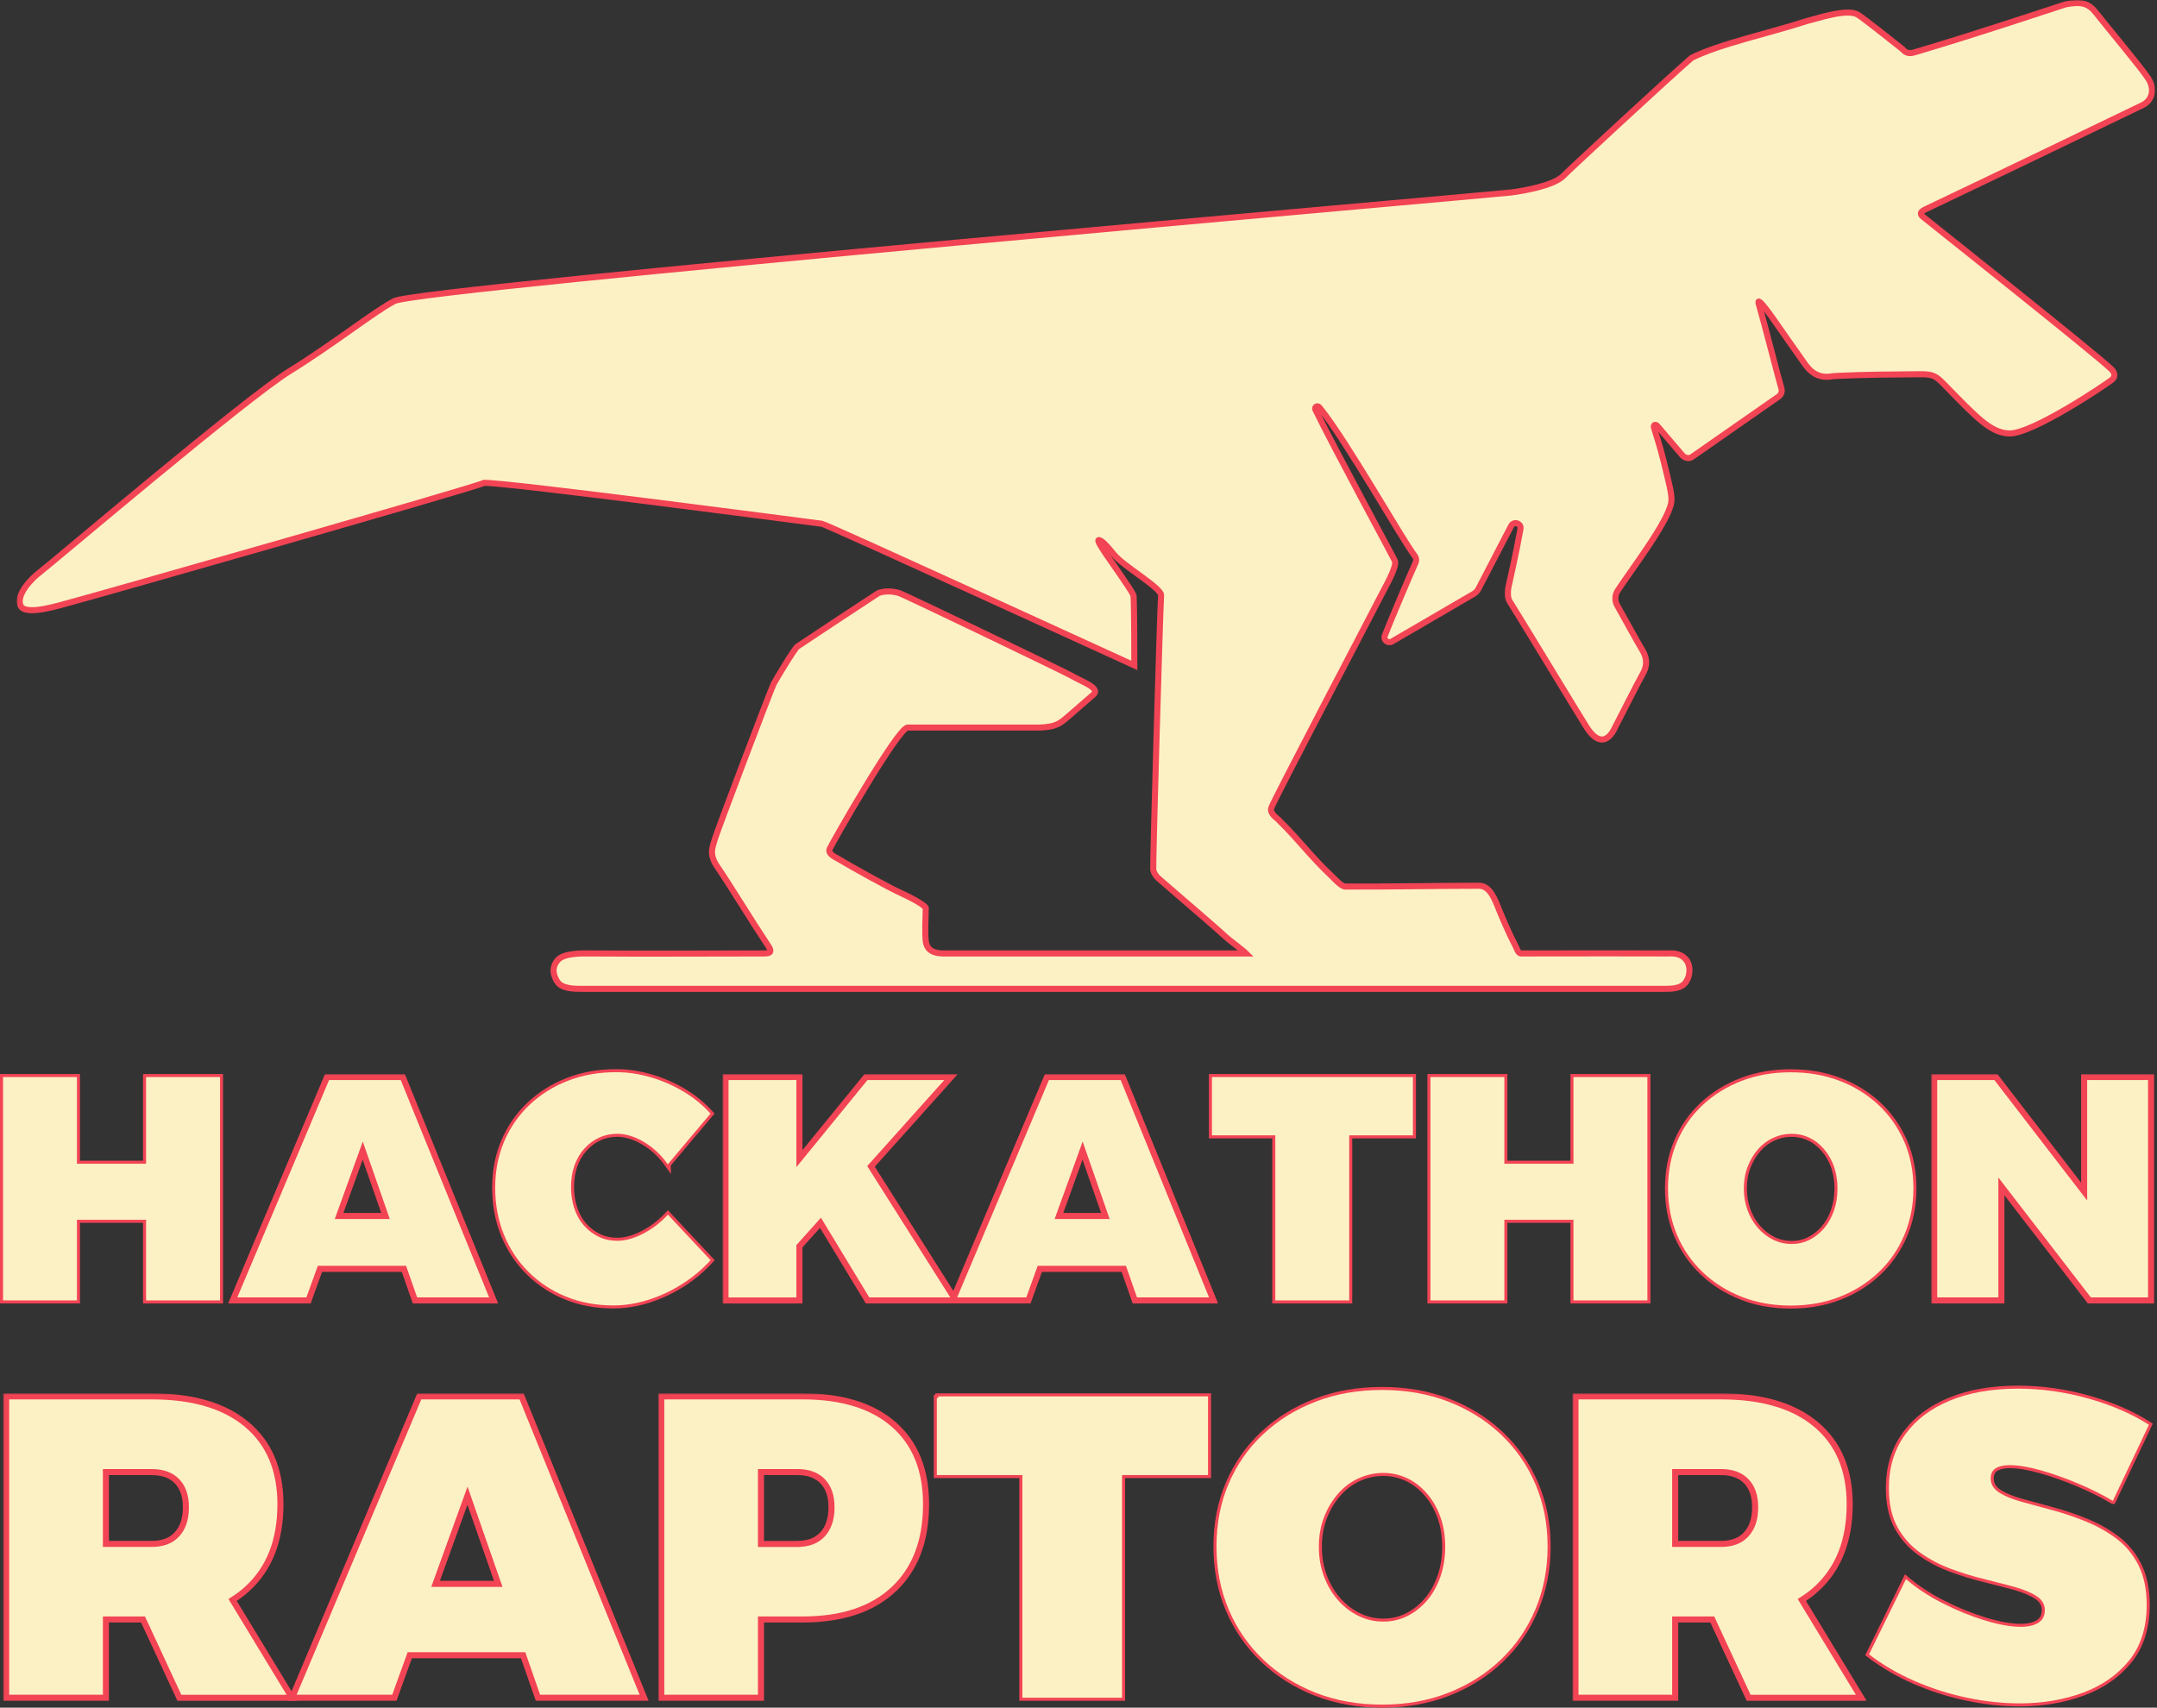 <?xml version="1.0" encoding="UTF-8"?> <svg xmlns="http://www.w3.org/2000/svg" width="711" height="563" viewBox="0 0 711 563" fill="none"><rect x="0" y="0" width="711" height="563" fill="#333333" stroke="none"/><mask id="path-1-outside-1_2332_206" maskUnits="userSpaceOnUse" x="5.486" y="0" width="705" height="328" fill="black"><rect fill="white" x="5.486" width="705" height="328"></rect><path d="M557.891 150.578C557.598 150.793 557.266 150.93 556.934 150.988C555.898 151.184 554.902 150.539 554.589 150.167C553.476 148.858 547.145 141.469 546.324 140.472C545.621 139.67 544.859 140.1 545.25 141.176C545.523 142.231 547.203 147.216 548.278 151.653C550.173 159.433 551.287 163.342 550.877 165.707C549.744 172.295 537.61 187.972 533.213 194.755C532.275 196.201 532.217 198.058 533.057 199.563C535.441 203.864 540.208 212.464 541.283 214.204C543.042 217.078 543.042 219.658 541.283 222.551C540.267 224.232 532.686 239.264 531.904 240.71C529.462 245.128 526.257 244.796 523.072 239.889C521.45 237.387 499.723 201.498 497.593 198.214C496.772 196.983 497.046 194.403 497.222 193.523C497.671 191.412 499.684 182.772 501.188 174.386C501.52 172.549 499 171.708 498.12 173.37C494.838 179.684 489.074 190.806 487.315 194.188C486.963 194.852 486.455 195.38 485.811 195.771C476.959 200.892 467.62 206.424 458.807 211.507C457.479 212.269 455.935 210.979 456.463 209.552C457.635 206.346 465.744 187.268 466.584 185.548C466.936 184.825 466.858 183.965 466.369 183.319C462.051 177.69 443.902 145.378 434.875 134.275C434.269 133.533 433.167 134.213 433.578 135.054C439.908 148.072 459.236 183.619 459.783 184.87C460.623 186.766 456.374 193.983 455.632 195.507C454.303 198.244 419.83 263.876 419.048 266.339C418.472 268.155 420.797 269.645 421.383 270.231C428.886 277.6 431.386 281.679 439.026 288.912C439.925 289.752 442.128 292.285 443.437 292.285C457.076 292.363 473.906 292.025 487.545 292.025C491.277 292.025 492.864 296.849 494.291 300.328C495.268 302.732 497.506 308.011 499.48 311.744C499.89 312.507 500.436 314.339 501.296 314.339C523.024 314.319 539.824 314.28 549.555 314.339C551.04 314.339 553.809 313.991 555.782 316.414C557.384 318.389 557.15 321.627 555.782 323.679C554.102 326.201 550.418 325.956 548.777 326.014C533.209 326.014 378.832 326.014 337.319 326.014C286.205 326.014 242.617 326.014 191.764 326.014C189.595 326.014 185.245 326.064 183.721 323.679C182.88 322.35 181.385 319.544 183.721 316.674C185.772 314.152 191.692 314.319 194.877 314.339C212.169 314.476 234.646 314.339 251.958 314.339C254.812 314.339 254.033 313.041 252.996 311.485C247.806 303.701 239.731 290.469 236.65 286.058C233.568 281.647 234.834 279.571 235.612 276.717C236.249 274.382 253.977 227.554 255.071 225.345C255.599 224.309 261.898 213.796 262.855 213.15C265.278 211.508 286.725 197.324 289.579 195.507C291.914 194.729 294.176 194.901 296.325 195.507C297.888 195.937 351.212 221.597 353.146 222.75C356.26 224.607 362.918 226.826 360.411 229.001C352.368 235.983 355.357 233.388 352.368 235.983C349.378 238.577 348.216 239.615 342.768 239.875C330.314 239.875 302.398 239.875 299.179 239.875C295.959 239.875 274.079 278.384 273.493 279.831C272.75 281.649 275.576 282.662 276.866 283.463C279.979 285.398 293.211 292.746 296.844 294.361C299.179 295.398 304.368 297.993 305.146 299.29C305.146 302.404 304.795 306.864 305.146 310.187C305.459 313.276 307.826 314.339 310.855 314.339C344.091 314.339 364.796 314.339 398.032 314.339H406.075H410.746C409.573 313.166 404.932 309.784 403.74 308.631C400.79 305.816 386.981 294.103 381.686 289.431C381.002 288.825 380.149 287.476 380.13 286.577C380.032 282.921 382.353 201.524 382.724 196.286C382.9 193.842 370.27 186.686 367.157 182.794C365.859 181.172 364.002 178.989 363.005 178.383C360.797 177.015 362.876 180.086 364.303 182.275C365.924 184.758 372.605 193.951 373.643 196.286C373.903 200.697 373.903 217.302 373.903 219.377C371.567 218.34 272.442 172.871 270.898 172.675C265.251 171.952 168.412 159.183 159.591 159.183C155.996 160.943 28.306 197.324 23.117 198.621C20.003 199.399 8.327 203.291 6.771 199.659C5.214 196.026 10.438 190.697 12.998 188.761C17.472 185.36 80.715 131.499 95.504 122.34C110.293 113.182 123.266 102.757 130.012 99.249C138.314 94.931 492.183 64.226 498.182 63.444C502.578 62.877 512.179 61.162 515.306 57.995C518.08 55.18 550.348 25.332 557.597 19.076C566.938 14.406 583.024 11.033 595.738 6.882C599.079 6.12 608.711 2.731 612.343 4.806C614.159 5.844 627.132 16.222 627.132 16.222C628.429 17.779 629.727 17.64 631.024 17.26C649.964 11.718 680.156 1.648 680.84 1.433C686.288 0.396 688.517 1.174 690.958 4.287C694.73 9.096 705.864 22.371 708.083 25.822C710.418 29.455 709.38 33.086 706.266 34.644C704.821 35.367 649.609 61.953 634.916 68.892C633.294 69.654 632.491 70.333 633.878 71.487C635.949 73.187 692.256 117.863 696.054 121.821C697.299 123.119 697.185 124.378 696.054 125.261C693.812 127.011 669.728 143.209 662.203 142.904C656.1 142.657 651.566 137.715 640.668 126.558C636.867 122.666 636.258 123.445 626.658 123.445C617.326 123.445 605.001 123.876 604.024 124.052C600.116 124.756 597.361 123.329 595.173 120.338C593.648 118.247 585.145 106.061 585.145 106.061C585.145 106.061 578.399 96.202 579.817 100.499C581.712 107.047 586.184 124.697 587.2 128.079C587.494 129.076 587.122 130.151 586.263 130.757C576.942 137.266 567.563 143.795 557.852 150.558L557.891 150.578Z"></path></mask><path d="M557.891 150.578C557.598 150.793 557.266 150.93 556.934 150.988C555.898 151.184 554.902 150.539 554.589 150.167C553.476 148.858 547.145 141.469 546.324 140.472C545.621 139.67 544.859 140.1 545.25 141.176C545.523 142.231 547.203 147.216 548.278 151.653C550.173 159.433 551.287 163.342 550.877 165.707C549.744 172.295 537.61 187.972 533.213 194.755C532.275 196.201 532.217 198.058 533.057 199.563C535.441 203.864 540.208 212.464 541.283 214.204C543.042 217.078 543.042 219.658 541.283 222.551C540.267 224.232 532.686 239.264 531.904 240.71C529.462 245.128 526.257 244.796 523.072 239.889C521.45 237.387 499.723 201.498 497.593 198.214C496.772 196.983 497.046 194.403 497.222 193.523C497.671 191.412 499.684 182.772 501.188 174.386C501.52 172.549 499 171.708 498.12 173.37C494.838 179.684 489.074 190.806 487.315 194.188C486.963 194.852 486.455 195.38 485.811 195.771C476.959 200.892 467.62 206.424 458.807 211.507C457.479 212.269 455.935 210.979 456.463 209.552C457.635 206.346 465.744 187.268 466.584 185.548C466.936 184.825 466.858 183.965 466.369 183.319C462.051 177.69 443.902 145.378 434.875 134.275C434.269 133.533 433.167 134.213 433.578 135.054C439.908 148.072 459.236 183.619 459.783 184.87C460.623 186.766 456.374 193.983 455.632 195.507C454.303 198.244 419.83 263.876 419.048 266.339C418.472 268.155 420.797 269.645 421.383 270.231C428.886 277.6 431.386 281.679 439.026 288.912C439.925 289.752 442.128 292.285 443.437 292.285C457.076 292.363 473.906 292.025 487.545 292.025C491.277 292.025 492.864 296.849 494.291 300.328C495.268 302.732 497.506 308.011 499.48 311.744C499.89 312.507 500.436 314.339 501.296 314.339C523.024 314.319 539.824 314.28 549.555 314.339C551.04 314.339 553.809 313.991 555.782 316.414C557.384 318.389 557.15 321.627 555.782 323.679C554.102 326.201 550.418 325.956 548.777 326.014C533.209 326.014 378.832 326.014 337.319 326.014C286.205 326.014 242.617 326.014 191.764 326.014C189.595 326.014 185.245 326.064 183.721 323.679C182.88 322.35 181.385 319.544 183.721 316.674C185.772 314.152 191.692 314.319 194.877 314.339C212.169 314.476 234.646 314.339 251.958 314.339C254.812 314.339 254.033 313.041 252.996 311.485C247.806 303.701 239.731 290.469 236.65 286.058C233.568 281.647 234.834 279.571 235.612 276.717C236.249 274.382 253.977 227.554 255.071 225.345C255.599 224.309 261.898 213.796 262.855 213.15C265.278 211.508 286.725 197.324 289.579 195.507C291.914 194.729 294.176 194.901 296.325 195.507C297.888 195.937 351.212 221.597 353.146 222.75C356.26 224.607 362.918 226.826 360.411 229.001C352.368 235.983 355.357 233.388 352.368 235.983C349.378 238.577 348.216 239.615 342.768 239.875C330.314 239.875 302.398 239.875 299.179 239.875C295.959 239.875 274.079 278.384 273.493 279.831C272.75 281.649 275.576 282.662 276.866 283.463C279.979 285.398 293.211 292.746 296.844 294.361C299.179 295.398 304.368 297.993 305.146 299.29C305.146 302.404 304.795 306.864 305.146 310.187C305.459 313.276 307.826 314.339 310.855 314.339C344.091 314.339 364.796 314.339 398.032 314.339H406.075H410.746C409.573 313.166 404.932 309.784 403.74 308.631C400.79 305.816 386.981 294.103 381.686 289.431C381.002 288.825 380.149 287.476 380.13 286.577C380.032 282.921 382.353 201.524 382.724 196.286C382.9 193.842 370.27 186.686 367.157 182.794C365.859 181.172 364.002 178.989 363.005 178.383C360.797 177.015 362.876 180.086 364.303 182.275C365.924 184.758 372.605 193.951 373.643 196.286C373.903 200.697 373.903 217.302 373.903 219.377C371.567 218.34 272.442 172.871 270.898 172.675C265.251 171.952 168.412 159.183 159.591 159.183C155.996 160.943 28.306 197.324 23.117 198.621C20.003 199.399 8.327 203.291 6.771 199.659C5.214 196.026 10.438 190.697 12.998 188.761C17.472 185.36 80.715 131.499 95.504 122.34C110.293 113.182 123.266 102.757 130.012 99.249C138.314 94.931 492.183 64.226 498.182 63.444C502.578 62.877 512.179 61.162 515.306 57.995C518.08 55.18 550.348 25.332 557.597 19.076C566.938 14.406 583.024 11.033 595.738 6.882C599.079 6.12 608.711 2.731 612.343 4.806C614.159 5.844 627.132 16.222 627.132 16.222C628.429 17.779 629.727 17.64 631.024 17.26C649.964 11.718 680.156 1.648 680.84 1.433C686.288 0.396 688.517 1.174 690.958 4.287C694.73 9.096 705.864 22.371 708.083 25.822C710.418 29.455 709.38 33.086 706.266 34.644C704.821 35.367 649.609 61.953 634.916 68.892C633.294 69.654 632.491 70.333 633.878 71.487C635.949 73.187 692.256 117.863 696.054 121.821C697.299 123.119 697.185 124.378 696.054 125.261C693.812 127.011 669.728 143.209 662.203 142.904C656.1 142.657 651.566 137.715 640.668 126.558C636.867 122.666 636.258 123.445 626.658 123.445C617.326 123.445 605.001 123.876 604.024 124.052C600.116 124.756 597.361 123.329 595.173 120.338C593.648 118.247 585.145 106.061 585.145 106.061C585.145 106.061 578.399 96.202 579.817 100.499C581.712 107.047 586.184 124.697 587.2 128.079C587.494 129.076 587.122 130.151 586.263 130.757C576.942 137.266 567.563 143.795 557.852 150.558L557.891 150.578Z" fill="#FCF1C4"></path><path d="M557.891 150.578C557.598 150.793 557.266 150.93 556.934 150.988C555.898 151.184 554.902 150.539 554.589 150.167C553.476 148.858 547.145 141.469 546.324 140.472C545.621 139.67 544.859 140.1 545.25 141.176C545.523 142.231 547.203 147.216 548.278 151.653C550.173 159.433 551.287 163.342 550.877 165.707C549.744 172.295 537.61 187.972 533.213 194.755C532.275 196.201 532.217 198.058 533.057 199.563C535.441 203.864 540.208 212.464 541.283 214.204C543.042 217.078 543.042 219.658 541.283 222.551C540.267 224.232 532.686 239.264 531.904 240.71C529.462 245.128 526.257 244.796 523.072 239.889C521.45 237.387 499.723 201.498 497.593 198.214C496.772 196.983 497.046 194.403 497.222 193.523C497.671 191.412 499.684 182.772 501.188 174.386C501.52 172.549 499 171.708 498.12 173.37C494.838 179.684 489.074 190.806 487.315 194.188C486.963 194.852 486.455 195.38 485.811 195.771C476.959 200.892 467.62 206.424 458.807 211.507C457.479 212.269 455.935 210.979 456.463 209.552C457.635 206.346 465.744 187.268 466.584 185.548C466.936 184.825 466.858 183.965 466.369 183.319C462.051 177.69 443.902 145.378 434.875 134.275C434.269 133.533 433.167 134.213 433.578 135.054C439.908 148.072 459.236 183.619 459.783 184.87C460.623 186.766 456.374 193.983 455.632 195.507C454.303 198.244 419.83 263.876 419.048 266.339C418.472 268.155 420.797 269.645 421.383 270.231C428.886 277.6 431.386 281.679 439.026 288.912C439.925 289.752 442.128 292.285 443.437 292.285C457.076 292.363 473.906 292.025 487.545 292.025C491.277 292.025 492.864 296.849 494.291 300.328C495.268 302.732 497.506 308.011 499.48 311.744C499.89 312.507 500.436 314.339 501.296 314.339C523.024 314.319 539.824 314.28 549.555 314.339C551.04 314.339 553.809 313.991 555.782 316.414C557.384 318.389 557.15 321.627 555.782 323.679C554.102 326.201 550.418 325.956 548.777 326.014C533.209 326.014 378.832 326.014 337.319 326.014C286.205 326.014 242.617 326.014 191.764 326.014C189.595 326.014 185.245 326.064 183.721 323.679C182.88 322.35 181.385 319.544 183.721 316.674C185.772 314.152 191.692 314.319 194.877 314.339C212.169 314.476 234.646 314.339 251.958 314.339C254.812 314.339 254.033 313.041 252.996 311.485C247.806 303.701 239.731 290.469 236.65 286.058C233.568 281.647 234.834 279.571 235.612 276.717C236.249 274.382 253.977 227.554 255.071 225.345C255.599 224.309 261.898 213.796 262.855 213.15C265.278 211.508 286.725 197.324 289.579 195.507C291.914 194.729 294.176 194.901 296.325 195.507C297.888 195.937 351.212 221.597 353.146 222.75C356.26 224.607 362.918 226.826 360.411 229.001C352.368 235.983 355.357 233.388 352.368 235.983C349.378 238.577 348.216 239.615 342.768 239.875C330.314 239.875 302.398 239.875 299.179 239.875C295.959 239.875 274.079 278.384 273.493 279.831C272.75 281.649 275.576 282.662 276.866 283.463C279.979 285.398 293.211 292.746 296.844 294.361C299.179 295.398 304.368 297.993 305.146 299.29C305.146 302.404 304.795 306.864 305.146 310.187C305.459 313.276 307.826 314.339 310.855 314.339C344.091 314.339 364.796 314.339 398.032 314.339H406.075H410.746C409.573 313.166 404.932 309.784 403.74 308.631C400.79 305.816 386.981 294.103 381.686 289.431C381.002 288.825 380.149 287.476 380.13 286.577C380.032 282.921 382.353 201.524 382.724 196.286C382.9 193.842 370.27 186.686 367.157 182.794C365.859 181.172 364.002 178.989 363.005 178.383C360.797 177.015 362.876 180.086 364.303 182.275C365.924 184.758 372.605 193.951 373.643 196.286C373.903 200.697 373.903 217.302 373.903 219.377C371.567 218.34 272.442 172.871 270.898 172.675C265.251 171.952 168.412 159.183 159.591 159.183C155.996 160.943 28.306 197.324 23.117 198.621C20.003 199.399 8.327 203.291 6.771 199.659C5.214 196.026 10.438 190.697 12.998 188.761C17.472 185.36 80.715 131.499 95.504 122.34C110.293 113.182 123.266 102.757 130.012 99.249C138.314 94.931 492.183 64.226 498.182 63.444C502.578 62.877 512.179 61.162 515.306 57.995C518.08 55.18 550.348 25.332 557.597 19.076C566.938 14.406 583.024 11.033 595.738 6.882C599.079 6.12 608.711 2.731 612.343 4.806C614.159 5.844 627.132 16.222 627.132 16.222C628.429 17.779 629.727 17.64 631.024 17.26C649.964 11.718 680.156 1.648 680.84 1.433C686.288 0.396 688.517 1.174 690.958 4.287C694.73 9.096 705.864 22.371 708.083 25.822C710.418 29.455 709.38 33.086 706.266 34.644C704.821 35.367 649.609 61.953 634.916 68.892C633.294 69.654 632.491 70.333 633.878 71.487C635.949 73.187 692.256 117.863 696.054 121.821C697.299 123.119 697.185 124.378 696.054 125.261C693.812 127.011 669.728 143.209 662.203 142.904C656.1 142.657 651.566 137.715 640.668 126.558C636.867 122.666 636.258 123.445 626.658 123.445C617.326 123.445 605.001 123.876 604.024 124.052C600.116 124.756 597.361 123.329 595.173 120.338C593.648 118.247 585.145 106.061 585.145 106.061C585.145 106.061 578.399 96.202 579.817 100.499C581.712 107.047 586.184 124.697 587.2 128.079C587.494 129.076 587.122 130.151 586.263 130.757C576.942 137.266 567.563 143.795 557.852 150.558L557.891 150.578Z" stroke="#F24455" stroke-width="2" mask="url(#path-1-outside-1_2332_206)"></path><path d="M25.865 354.594V383.172H47.648V354.594H73.014V429.229H47.648V402.644H25.865V429.229H0.5V354.594H25.865Z" fill="#FCF1C4" stroke="#F24455"></path><mask id="path-3-outside-2_2332_206" maskUnits="userSpaceOnUse" x="74.713" y="354.094" width="90" height="76" fill="black"><rect fill="white" x="74.713" y="354.094" width="90" height="76"></rect><path d="M162.705 428.729H136.776L133.151 418.329H105.465L101.704 428.729H76.713L107.8 355.094H132.771L162.705 428.729ZM111.771 400.893H127.072L119.562 379.352L111.771 400.893Z"></path></mask><path d="M162.705 428.729H136.776L133.151 418.329H105.465L101.704 428.729H76.713L107.8 355.094H132.771L162.705 428.729ZM111.771 400.893H127.072L119.562 379.352L111.771 400.893Z" fill="#FCF1C4"></path><path d="M162.705 428.729V429.729H164.191L163.631 428.352L162.705 428.729ZM136.776 428.729L135.832 429.058L136.066 429.729H136.776V428.729ZM133.151 418.329L134.096 418L133.862 417.329H133.151V418.329ZM105.465 418.329V417.329H104.763L104.524 417.989L105.465 418.329ZM101.704 428.729V429.729H102.406L102.644 429.069L101.704 428.729ZM76.713 428.729L75.792 428.34L75.205 429.729H76.713V428.729ZM107.8 355.094V354.094H107.137L106.879 354.705L107.8 355.094ZM132.771 355.094L133.698 354.717L133.444 354.094H132.771V355.094ZM111.771 400.893L110.831 400.552L110.346 401.893H111.771V400.893ZM127.072 400.893V401.893H128.48L128.017 400.563L127.072 400.893ZM119.562 379.352L120.507 379.022L119.58 376.364L118.622 379.011L119.562 379.352ZM162.705 428.729V427.729H136.776V428.729V429.729H162.705V428.729ZM136.776 428.729L137.721 428.399L134.096 418L133.151 418.329L132.207 418.658L135.832 429.058L136.776 428.729ZM133.151 418.329V417.329H105.465V418.329V419.329H133.151V418.329ZM105.465 418.329L104.524 417.989L100.764 428.388L101.704 428.729L102.644 429.069L106.405 418.669L105.465 418.329ZM101.704 428.729V427.729H76.713V428.729V429.729H101.704V428.729ZM76.713 428.729L77.634 429.117L108.721 355.483L107.8 355.094L106.879 354.705L75.792 428.34L76.713 428.729ZM107.8 355.094V356.094H132.771V355.094V354.094H107.8V355.094ZM132.771 355.094L131.845 355.47L161.779 429.105L162.705 428.729L163.631 428.352L133.698 354.717L132.771 355.094ZM111.771 400.893V401.893H127.072V400.893V399.893H111.771V400.893ZM127.072 400.893L128.017 400.563L120.507 379.022L119.562 379.352L118.618 379.681L126.128 401.222L127.072 400.893ZM119.562 379.352L118.622 379.011L110.831 400.552L111.771 400.893L112.712 401.233L120.503 379.692L119.562 379.352Z" fill="#F24455" mask="url(#path-3-outside-2_2332_206)"></path><path d="M203.116 352.988C206.938 352.988 210.795 353.563 214.647 354.689C218.499 355.816 222.153 357.416 225.589 359.471C229.03 361.528 232.019 363.984 234.574 366.817L234.866 367.141L234.586 367.474L220.635 384.027V385.466L219.726 384.172C217.595 381.138 215.028 378.743 212.062 376.963V376.962C209.072 375.179 206.21 374.298 203.448 374.298C201.348 374.298 199.409 374.714 197.625 375.56C195.83 376.41 194.262 377.581 192.899 379.114C191.541 380.644 190.517 382.442 189.794 384.518C189.073 386.587 188.728 388.857 188.728 391.332C188.728 393.806 189.092 396.195 189.796 398.309H189.795C190.519 400.422 191.543 402.237 192.899 403.764C194.262 405.297 195.83 406.469 197.625 407.319C199.409 408.165 201.348 408.581 203.448 408.581C206.006 408.581 208.78 407.828 211.776 406.271C214.772 404.715 217.442 402.679 219.786 400.122L220.15 399.725L220.52 400.118L234.588 415.131L234.903 415.468L234.593 415.809C231.826 418.853 228.666 421.501 225.093 423.772C221.519 426.044 217.767 427.782 213.838 429.026C209.904 430.272 206.024 430.887 202.198 430.887C196.475 430.887 191.213 429.919 186.418 427.957V427.958C181.63 426.018 177.47 423.284 173.924 419.756V419.755C170.377 416.246 167.624 412.085 165.665 407.296C163.704 402.499 162.736 397.274 162.736 391.605C162.736 385.935 163.724 380.864 165.706 376.184C167.687 371.487 170.522 367.423 174.165 363.937L174.166 363.936C177.81 360.469 182.105 357.756 187.029 355.856C191.958 353.935 197.316 352.988 203.116 352.988Z" fill="#FCF1C4" stroke="#F24455"></path><mask id="path-6-outside-3_2332_206" maskUnits="userSpaceOnUse" x="238.145" y="354.094" width="79" height="76" fill="black"><rect fill="white" x="238.145" y="354.094" width="79" height="76"></rect><path d="M263.51 381.991L285.453 355.094H313.492L287.104 384.545L315.055 428.729H285.961L270.446 403.139L263.51 410.882V428.748H239.145V355.094H263.51V381.991Z"></path></mask><path d="M263.51 381.991L285.453 355.094H313.492L287.104 384.545L315.055 428.729H285.961L270.446 403.139L263.51 410.882V428.748H239.145V355.094H263.51V381.991Z" fill="#FCF1C4"></path><path d="M263.51 381.991H262.51V384.799L264.285 382.623L263.51 381.991ZM285.453 355.094V354.094H284.978L284.678 354.462L285.453 355.094ZM313.492 355.094L314.237 355.761L315.731 354.094H313.492V355.094ZM287.104 384.545L286.36 383.878L285.855 384.441L286.259 385.08L287.104 384.545ZM315.055 428.729V429.729H316.871L315.9 428.194L315.055 428.729ZM285.961 428.729L285.106 429.247L285.398 429.729H285.961V428.729ZM270.446 403.139L271.301 402.62L270.602 401.466L269.701 402.471L270.446 403.139ZM263.51 410.882L262.765 410.215L262.51 410.499V410.882H263.51ZM263.51 428.748V429.748H264.51V428.748H263.51ZM239.145 428.748H238.145V429.748H239.145V428.748ZM239.145 355.094V354.094H238.145V355.094H239.145ZM263.51 355.094H264.51V354.094H263.51V355.094ZM263.51 381.991L264.285 382.623L286.228 355.726L285.453 355.094L284.678 354.462L262.735 381.359L263.51 381.991ZM285.453 355.094V356.094H313.492V355.094V354.094H285.453V355.094ZM313.492 355.094L312.747 354.426L286.36 383.878L287.104 384.545L287.849 385.212L314.237 355.761L313.492 355.094ZM287.104 384.545L286.259 385.08L314.21 429.263L315.055 428.729L315.9 428.194L287.95 384.01L287.104 384.545ZM315.055 428.729V427.729H285.961V428.729V429.729H315.055V428.729ZM285.961 428.729L286.816 428.21L271.301 402.62L270.446 403.139L269.591 403.657L285.106 429.247L285.961 428.729ZM270.446 403.139L269.701 402.471L262.765 410.215L263.51 410.882L264.255 411.549L271.191 403.806L270.446 403.139ZM263.51 410.882H262.51V428.748H263.51H264.51V410.882H263.51ZM263.51 428.748V427.748H239.145V428.748V429.748H263.51V428.748ZM239.145 428.748H240.145V355.094H239.145H238.145V428.748H239.145ZM239.145 355.094V356.094H263.51V355.094V354.094H239.145V355.094ZM263.51 355.094H262.51V381.991H263.51H264.51V355.094H263.51Z" fill="#F24455" mask="url(#path-6-outside-3_2332_206)"></path><mask id="path-8-outside-4_2332_206" maskUnits="userSpaceOnUse" x="311.998" y="354.094" width="90" height="76" fill="black"><rect fill="white" x="311.998" y="354.094" width="90" height="76"></rect><path d="M400.01 428.729H374.062L370.437 418.329H342.75L338.989 428.729H313.998L345.085 355.094H370.076L400.01 428.729ZM349.057 400.893H364.357L356.848 379.352L349.057 400.893Z"></path></mask><path d="M400.01 428.729H374.062L370.437 418.329H342.75L338.989 428.729H313.998L345.085 355.094H370.076L400.01 428.729ZM349.057 400.893H364.357L356.848 379.352L349.057 400.893Z" fill="#FCF1C4"></path><path d="M400.01 428.729V429.729H401.496L400.936 428.352L400.01 428.729ZM374.062 428.729L373.117 429.058L373.351 429.729H374.062V428.729ZM370.437 418.329L371.381 418L371.147 417.329H370.437V418.329ZM342.75 418.329V417.329H342.048L341.81 417.989L342.75 418.329ZM338.989 428.729V429.729H339.691L339.93 429.069L338.989 428.729ZM313.998 428.729L313.077 428.34L312.49 429.729H313.998V428.729ZM345.085 355.094V354.094H344.422L344.164 354.705L345.085 355.094ZM370.076 355.094L371.003 354.717L370.749 354.094H370.076V355.094ZM349.057 400.893L348.116 400.552L347.632 401.893H349.057V400.893ZM364.357 400.893V401.893H365.765L365.302 400.563L364.357 400.893ZM356.848 379.352L357.792 379.022L356.865 376.364L355.907 379.011L356.848 379.352ZM400.01 428.729V427.729H374.062V428.729V429.729H400.01V428.729ZM374.062 428.729L375.006 428.399L371.381 418L370.437 418.329L369.492 418.658L373.117 429.058L374.062 428.729ZM370.437 418.329V417.329H342.75V418.329V419.329H370.437V418.329ZM342.75 418.329L341.81 417.989L338.049 428.388L338.989 428.729L339.93 429.069L343.69 418.669L342.75 418.329ZM338.989 428.729V427.729H313.998V428.729V429.729H338.989V428.729ZM313.998 428.729L314.919 429.117L346.006 355.483L345.085 355.094L344.164 354.705L313.077 428.34L313.998 428.729ZM345.085 355.094V356.094H370.076V355.094V354.094H345.085V355.094ZM370.076 355.094L369.15 355.47L399.083 429.105L400.01 428.729L400.936 428.352L371.003 354.717L370.076 355.094ZM349.057 400.893V401.893H364.357V400.893V399.893H349.057V400.893ZM364.357 400.893L365.302 400.563L357.792 379.022L356.848 379.352L355.903 379.681L363.413 401.222L364.357 400.893ZM356.848 379.352L355.907 379.011L348.116 400.552L349.057 400.893L349.997 401.233L357.788 379.692L356.848 379.352Z" fill="#F24455" mask="url(#path-8-outside-4_2332_206)"></path><path d="M466.242 354.594V374.809H445.237V429.229H419.872V374.809H398.984V354.594H466.242Z" fill="#FCF1C4" stroke="#F24455"></path><path d="M496.373 354.594V383.172H518.156V354.594H543.521V429.229H518.156V402.644H496.373V429.229H471.008V354.594H496.373Z" fill="#FCF1C4" stroke="#F24455"></path><path d="M590.267 353.029C596.202 353.029 601.657 353.976 606.626 355.897C611.587 357.816 615.902 360.508 619.604 363.974L619.606 363.976C623.061 367.245 625.784 371.056 627.791 375.402L628.183 376.279L628.184 376.281C630.206 381.001 631.213 386.171 631.213 391.764C631.213 397.357 630.205 402.545 628.185 407.342C626.165 412.134 623.313 416.277 619.608 419.805H619.607C615.924 423.311 611.59 426.043 606.629 428C601.659 429.961 596.203 430.928 590.267 430.928C584.331 430.928 578.876 429.961 573.906 428C568.944 426.062 564.628 423.33 560.926 419.805C557.242 416.297 554.369 412.155 552.35 407.401C550.328 402.642 549.32 397.434 549.32 391.764C549.32 386.093 550.328 380.904 552.351 376.184C554.37 371.469 557.224 367.383 560.93 363.934C564.614 360.486 568.949 357.815 573.908 355.897C578.877 353.977 584.332 353.029 590.267 353.029ZM590.569 374.3C588.533 374.301 586.595 374.716 584.75 375.563L584.749 375.564C582.88 376.414 581.258 377.622 579.878 379.21C578.491 380.807 577.368 382.672 576.548 384.79C575.733 386.896 575.312 389.257 575.312 391.861C575.312 394.462 575.731 396.749 576.55 398.938C577.37 401.133 578.492 403.013 579.913 404.605C581.249 406.102 582.762 407.293 584.454 408.151L584.795 408.318L584.799 408.32C586.625 409.206 588.544 409.638 590.56 409.638C592.577 409.638 594.473 409.205 596.216 408.323L596.22 408.321C597.969 407.455 599.519 406.21 600.888 404.613C602.248 403.026 603.294 401.127 604.059 398.948C604.801 396.756 605.184 394.408 605.184 391.861C605.184 389.31 604.799 386.885 604.059 384.775C603.316 382.661 602.252 380.799 600.888 379.207C599.521 377.612 597.973 376.388 596.228 375.562L596.224 375.56C594.481 374.716 592.605 374.301 590.569 374.3Z" fill="#FCF1C4" stroke="#F24455"></path><mask id="path-13-outside-5_2332_206" maskUnits="userSpaceOnUse" x="636.551" y="354.094" width="74" height="76" fill="black"><rect fill="white" x="636.551" y="354.094" width="74" height="76"></rect><path d="M686.985 392.857V355.094H709.045V428.729H688.686L659.708 391.15V428.729H637.551V355.094H657.892L686.985 392.857Z"></path></mask><path d="M686.985 392.857V355.094H709.045V428.729H688.686L659.708 391.15V428.729H637.551V355.094H657.892L686.985 392.857Z" fill="#FCF1C4"></path><path d="M686.985 392.857L686.193 393.468L687.985 395.794V392.857H686.985ZM686.985 355.094V354.094H685.985V355.094H686.985ZM709.045 355.094H710.045V354.094H709.045V355.094ZM709.045 428.729V429.729H710.045V428.729H709.045ZM688.686 428.729L687.894 429.339L688.194 429.729H688.686V428.729ZM659.708 391.15L660.5 390.54L658.708 388.216V391.15H659.708ZM659.708 428.729V429.729H660.708V428.729H659.708ZM637.551 428.729H636.551V429.729H637.551V428.729ZM637.551 355.094V354.094H636.551V355.094H637.551ZM657.892 355.094L658.684 354.483L658.384 354.094H657.892V355.094ZM686.985 392.857H687.985V355.094H686.985H685.985V392.857H686.985ZM686.985 355.094V356.094H709.045V355.094V354.094H686.985V355.094ZM709.045 355.094H708.045V428.729H709.045H710.045V355.094H709.045ZM709.045 428.729V427.729H688.686V428.729V429.729H709.045V428.729ZM688.686 428.729L689.477 428.118L660.5 390.54L659.708 391.15L658.916 391.761L687.894 429.339L688.686 428.729ZM659.708 391.15H658.708V428.729H659.708H660.708V391.15H659.708ZM659.708 428.729V427.729H637.551V428.729V429.729H659.708V428.729ZM637.551 428.729H638.551V355.094H637.551H636.551V428.729H637.551ZM637.551 355.094V356.094H657.892V355.094V354.094H637.551V355.094ZM657.892 355.094L657.099 355.704L686.193 393.468L686.985 392.857L687.778 392.247L658.684 354.483L657.892 355.094Z" fill="#F24455" mask="url(#path-13-outside-5_2332_206)"></path><mask id="path-15-outside-6_2332_206" maskUnits="userSpaceOnUse" x="1.033" y="459.371" width="97" height="102" fill="black"><rect fill="white" x="1.033" y="459.371" width="97" height="102"></rect><path d="M50.08 460.371C63.582 460.371 74.016 463.46 81.383 469.656C88.749 475.853 92.441 484.61 92.441 495.947C92.441 507.949 88.749 517.273 81.383 523.938C79.932 525.252 78.359 526.432 76.67 527.486L96.252 559.749H59.127L47.148 533.928H34.918V559.729H2.033V460.371H50.08ZM34.918 509.005H50.08C53.675 509.005 56.431 507.949 58.365 505.818C60.3 503.688 61.276 500.736 61.276 496.964C61.276 493.191 60.3 490.415 58.365 488.382C56.431 486.349 53.656 485.333 50.08 485.333H34.918V509.005Z"></path></mask><path d="M50.08 460.371C63.582 460.371 74.016 463.46 81.383 469.656C88.749 475.853 92.441 484.61 92.441 495.947C92.441 507.949 88.749 517.273 81.383 523.938C79.932 525.252 78.359 526.432 76.67 527.486L96.252 559.749H59.127L47.148 533.928H34.918V559.729H2.033V460.371H50.08ZM34.918 509.005H50.08C53.675 509.005 56.431 507.949 58.365 505.818C60.3 503.688 61.276 500.736 61.276 496.964C61.276 493.191 60.3 490.415 58.365 488.382C56.431 486.349 53.656 485.333 50.08 485.333H34.918V509.005Z" fill="#FCF1C4"></path><path d="M81.383 469.656L82.026 468.891L82.026 468.891L81.383 469.656ZM92.441 495.947L93.441 495.947V495.947H92.441ZM81.383 523.938L82.054 524.68L82.054 524.68L81.383 523.938ZM76.67 527.486L76.141 526.638L75.302 527.161L75.815 528.005L76.67 527.486ZM96.252 559.749V560.749H98.029L97.107 559.23L96.252 559.749ZM59.127 559.749L58.22 560.17L58.489 560.749H59.127V559.749ZM47.148 533.928L48.056 533.507L47.787 532.928H47.148V533.928ZM34.918 533.928V532.928H33.918V533.928H34.918ZM34.918 559.729V560.729H35.918V559.729H34.918ZM2.033 559.729H1.033V560.729H2.033V559.729ZM2.033 460.371V459.371H1.033V460.371H2.033ZM34.918 509.005H33.918V510.005H34.918V509.005ZM58.365 505.818L59.106 506.491L59.106 506.491L58.365 505.818ZM61.276 496.964L62.276 496.964V496.964H61.276ZM58.365 488.382L59.09 487.693L59.09 487.692L58.365 488.382ZM34.918 485.333V484.333H33.918V485.333H34.918ZM50.08 460.371V461.371C63.441 461.371 73.614 464.428 80.739 470.422L81.383 469.656L82.026 468.891C74.419 462.492 63.723 459.371 50.08 459.371V460.371ZM81.383 469.656L80.739 470.421C87.839 476.394 91.441 484.848 91.441 495.947H92.441H93.441C93.441 484.372 89.659 475.311 82.026 468.891L81.383 469.656ZM92.441 495.947L91.441 495.947C91.441 507.729 87.826 516.759 80.712 523.197L81.383 523.938L82.054 524.68C89.672 517.786 93.441 508.169 93.441 495.947L92.441 495.947ZM81.383 523.938L80.712 523.197C79.306 524.469 77.781 525.614 76.141 526.638L76.67 527.486L77.199 528.335C78.937 527.251 80.557 526.034 82.054 524.68L81.383 523.938ZM76.67 527.486L75.815 528.005L95.397 560.268L96.252 559.749L97.107 559.23L77.525 526.967L76.67 527.486ZM96.252 559.749V558.749H59.127V559.749V560.749H96.252V559.749ZM59.127 559.749L60.034 559.328L48.056 533.507L47.148 533.928L46.241 534.349L58.22 560.17L59.127 559.749ZM47.148 533.928V532.928H34.918V533.928V534.928H47.148V533.928ZM34.918 533.928H33.918V559.729H34.918H35.918V533.928H34.918ZM34.918 559.729V558.729H2.033V559.729V560.729H34.918V559.729ZM2.033 559.729H3.033V460.371H2.033H1.033V559.729H2.033ZM2.033 460.371V461.371H50.08V460.371V459.371H2.033V460.371ZM34.918 509.005V510.005H50.08V509.005V508.005H34.918V509.005ZM50.08 509.005V510.005C53.88 510.005 56.935 508.881 59.106 506.491L58.365 505.818L57.625 505.146C55.926 507.017 53.47 508.005 50.08 508.005V509.005ZM58.365 505.818L59.106 506.491C61.252 504.126 62.276 500.908 62.276 496.964L61.276 496.964L60.276 496.964C60.276 500.565 59.347 503.249 57.625 505.146L58.365 505.818ZM61.276 496.964H62.276C62.276 493.012 61.248 489.961 59.09 487.693L58.365 488.382L57.641 489.071C59.352 490.869 60.276 493.371 60.276 496.964H61.276ZM58.365 488.382L59.09 487.692C56.917 485.409 53.848 484.333 50.08 484.333V485.333V486.333C53.463 486.333 55.945 487.289 57.641 489.071L58.365 488.382ZM50.08 485.333V484.333H34.918V485.333V486.333H50.08V485.333ZM34.918 485.333H33.918V509.005H34.918H35.918V485.333H34.918Z" fill="#F24455" mask="url(#path-15-outside-6_2332_206)"></path><mask id="path-17-outside-7_2332_206" maskUnits="userSpaceOnUse" x="94.273" y="459.371" width="120" height="102" fill="black"><rect fill="white" x="94.273" y="459.371" width="120" height="102"></rect><path d="M212.317 559.729H177.322L172.435 545.715H135.066L129.998 559.729H96.273L138.205 460.371H171.93L212.317 559.729ZM143.578 522.18H164.228L154.091 493.112L143.578 522.18Z"></path></mask><path d="M212.317 559.729H177.322L172.435 545.715H135.066L129.998 559.729H96.273L138.205 460.371H171.93L212.317 559.729ZM143.578 522.18H164.228L154.091 493.112L143.578 522.18Z" fill="#FCF1C4"></path><path d="M212.317 559.729V560.729H213.803L213.244 559.353L212.317 559.729ZM177.322 559.729L176.378 560.059L176.612 560.729H177.322V559.729ZM172.435 545.715L173.379 545.386L173.145 544.715H172.435V545.715ZM135.066 545.715V544.715H134.365L134.126 545.375L135.066 545.715ZM129.998 559.729V560.729H130.7L130.938 560.07L129.998 559.729ZM96.273 559.729L95.352 559.341L94.766 560.729H96.273V559.729ZM138.205 460.371V459.371H137.542L137.284 459.982L138.205 460.371ZM171.93 460.371L172.856 459.995L172.603 459.371H171.93V460.371ZM143.578 522.18L142.638 521.84L142.153 523.18H143.578V522.18ZM164.228 522.18V523.18H165.635L165.172 521.85L164.228 522.18ZM154.091 493.112L155.035 492.783L154.108 490.125L153.15 492.772L154.091 493.112ZM212.317 559.729V558.729H177.322V559.729V560.729H212.317V559.729ZM177.322 559.729L178.266 559.4L173.379 545.386L172.435 545.715L171.49 546.044L176.378 560.059L177.322 559.729ZM172.435 545.715V544.715H135.066V545.715V546.715H172.435V545.715ZM135.066 545.715L134.126 545.375L129.058 559.389L129.998 559.729L130.938 560.07L136.007 546.055L135.066 545.715ZM129.998 559.729V558.729H96.273V559.729V560.729H129.998V559.729ZM96.273 559.729L97.195 560.118L139.126 460.76L138.205 460.371L137.284 459.982L95.352 559.341L96.273 559.729ZM138.205 460.371V461.371H171.93V460.371V459.371H138.205V460.371ZM171.93 460.371L171.003 460.748L211.391 560.106L212.317 559.729L213.244 559.353L172.856 459.995L171.93 460.371ZM143.578 522.18V523.18H164.228V522.18V521.18H143.578V522.18ZM164.228 522.18L165.172 521.85L155.035 492.783L154.091 493.112L153.147 493.442L163.283 522.509L164.228 522.18ZM154.091 493.112L153.15 492.772L142.638 521.84L143.578 522.18L144.519 522.52L155.031 493.452L154.091 493.112Z" fill="#F24455" mask="url(#path-17-outside-7_2332_206)"></path><mask id="path-19-outside-8_2332_206" maskUnits="userSpaceOnUse" x="216.969" y="459.371" width="90" height="102" fill="black"><rect fill="white" x="216.969" y="459.371" width="90" height="102"></rect><path d="M264.59 460.371C277.525 460.371 287.548 463.46 294.621 469.656C301.714 475.853 305.251 484.61 305.251 495.947C305.251 507.949 301.714 517.273 294.621 523.938C287.528 530.604 277.525 533.928 264.59 533.928H250.834V559.729H217.969V460.371H264.59ZM250.834 509.024H262.89V509.005C266.485 509.005 269.24 507.949 271.175 505.818C273.109 503.688 274.086 500.736 274.086 496.964C274.086 493.191 273.109 490.415 271.175 488.382C269.24 486.349 266.465 485.333 262.89 485.333H250.834V509.024Z"></path></mask><path d="M264.59 460.371C277.525 460.371 287.548 463.46 294.621 469.656C301.714 475.853 305.251 484.61 305.251 495.947C305.251 507.949 301.714 517.273 294.621 523.938C287.528 530.604 277.525 533.928 264.59 533.928H250.834V559.729H217.969V460.371H264.59ZM250.834 509.024H262.89V509.005C266.485 509.005 269.24 507.949 271.175 505.818C273.109 503.688 274.086 500.736 274.086 496.964C274.086 493.191 273.109 490.415 271.175 488.382C269.24 486.349 266.465 485.333 262.89 485.333H250.834V509.024Z" fill="#FCF1C4"></path><path d="M264.59 460.371L264.59 459.371H264.59V460.371ZM294.621 469.656L293.962 470.408L293.963 470.409L294.621 469.656ZM305.251 495.947L306.251 495.947V495.947H305.251ZM294.621 523.938L295.306 524.667L295.306 524.667L294.621 523.938ZM264.59 533.928L264.59 534.928L264.59 534.928L264.59 533.928ZM250.834 533.928V532.928H249.834V533.928H250.834ZM250.834 559.729V560.729H251.834V559.729H250.834ZM217.969 559.729H216.969V560.729H217.969V559.729ZM217.969 460.371V459.371H216.969V460.371H217.969ZM250.834 509.024H249.834V510.024H250.834V509.024ZM262.89 509.024V510.024H263.89V509.024H262.89ZM262.89 509.005V508.005H261.89V509.005H262.89ZM271.175 505.818L271.915 506.491L271.915 506.491L271.175 505.818ZM274.086 496.964L275.086 496.964V496.964H274.086ZM271.175 488.382L271.899 487.693L271.899 487.692L271.175 488.382ZM250.834 485.333V484.333H249.834V485.333H250.834ZM264.59 460.371L264.59 461.371C277.375 461.371 287.131 464.424 293.962 470.408L294.621 469.656L295.28 468.904C287.965 462.496 277.675 459.371 264.59 459.371L264.59 460.371ZM294.621 469.656L293.963 470.409C300.794 476.377 304.251 484.834 304.251 495.947H305.251H306.251C306.251 484.386 302.634 475.328 295.279 468.903L294.621 469.656ZM305.251 495.947L304.251 495.947C304.251 507.743 300.782 516.776 293.936 523.21L294.621 523.938L295.306 524.667C302.645 517.77 306.251 508.156 306.251 495.947L305.251 495.947ZM294.621 523.938L293.936 523.21C287.083 529.65 277.356 532.928 264.59 532.928L264.59 533.928L264.59 534.928C277.693 534.928 287.973 531.558 295.306 524.667L294.621 523.938ZM264.59 533.928V532.928H250.834V533.928V534.928H264.59V533.928ZM250.834 533.928H249.834V559.729H250.834H251.834V533.928H250.834ZM250.834 559.729V558.729H217.969V559.729V560.729H250.834V559.729ZM217.969 559.729H218.969V460.371H217.969H216.969V559.729H217.969ZM217.969 460.371V461.371H264.59V460.371V459.371H217.969V460.371ZM250.834 509.024V510.024H262.89V509.024V508.024H250.834V509.024ZM262.89 509.024H263.89V509.005H262.89H261.89V509.024H262.89ZM262.89 509.005V510.005C266.69 510.005 269.745 508.881 271.915 506.491L271.175 505.818L270.434 505.146C268.736 507.017 266.28 508.005 262.89 508.005V509.005ZM271.175 505.818L271.915 506.491C274.062 504.126 275.086 500.908 275.086 496.964L274.086 496.964L273.086 496.964C273.086 500.564 272.156 503.25 270.434 505.146L271.175 505.818ZM274.086 496.964H275.086C275.086 493.012 274.057 489.961 271.899 487.693L271.175 488.382L270.45 489.071C272.161 490.869 273.086 493.371 273.086 496.964H274.086ZM271.175 488.382L271.899 487.692C269.726 485.409 266.658 484.333 262.89 484.333V485.333V486.333C266.273 486.333 268.754 487.289 270.45 489.071L271.175 488.382ZM262.89 485.333V484.333H250.834V485.333V486.333H262.89V485.333ZM250.834 485.333H249.834V509.024H250.834H251.834V485.333H250.834Z" fill="#F24455" mask="url(#path-19-outside-8_2332_206)"></path><path d="M398.695 459.871V486.811H370.363V560.229H336.498V486.811H308.303V460.371H308.783V459.871H398.695Z" fill="#FCF1C4" stroke="#F24455"></path><path d="M455.556 457.762C463.542 457.762 470.873 459.041 477.561 461.626C484.015 464.109 489.679 467.594 494.548 472.063L495.017 472.499V472.5C499.971 477.18 503.821 482.69 506.544 489.047C509.269 495.409 510.629 502.338 510.629 509.866C510.629 517.395 509.269 524.382 506.545 530.82C503.823 537.254 499.993 542.844 495.018 547.564C490.064 552.283 484.244 555.952 477.563 558.574C470.875 561.199 463.544 562.499 455.556 562.499C447.567 562.499 440.236 561.18 433.549 558.575L433.547 558.574C426.886 555.952 421.066 552.282 416.094 547.564L416.093 547.563C411.139 542.844 407.29 537.275 404.567 530.88C401.842 524.479 400.482 517.472 400.482 509.847C400.482 502.222 401.842 495.234 404.567 488.891C407.29 482.554 411.121 477.062 416.097 472.42C421.05 467.8 426.87 464.189 433.551 461.626C440.219 459.041 447.569 457.762 455.556 457.762ZM455.975 486.108C453.217 486.11 450.575 486.681 448.046 487.842L448.043 487.843C445.513 488.985 443.305 490.641 441.416 492.816C439.521 495 438.007 497.511 436.894 500.391C435.785 503.258 435.227 506.459 435.227 509.983C435.227 513.505 435.784 516.631 436.895 519.581L436.896 519.582C437.939 522.372 439.35 524.801 441.112 526.873L441.47 527.282L441.471 527.284C443.402 529.465 445.616 531.143 448.113 532.345C450.605 533.543 453.207 534.133 455.966 534.133C458.725 534.133 461.286 533.544 463.676 532.349C466.074 531.149 468.19 529.471 470.044 527.291L470.046 527.29C471.894 525.136 473.311 522.554 474.35 519.592C475.365 516.619 475.885 513.43 475.885 509.983C475.885 506.533 475.364 503.248 474.35 500.377C473.333 497.499 471.898 494.973 470.046 492.814L470.044 492.812C468.191 490.633 466.077 488.979 463.684 487.839C461.292 486.699 458.73 486.11 455.975 486.108Z" fill="#FCF1C4" stroke="#F24455"></path><mask id="path-23-outside-9_2332_206" maskUnits="userSpaceOnUse" x="518.316" y="459.371" width="97" height="102" fill="black"><rect fill="white" x="518.316" y="459.371" width="97" height="102"></rect><path d="M567.344 460.371C580.845 460.371 591.28 463.46 598.646 469.656C606.013 475.853 609.705 484.61 609.705 495.947C609.705 507.949 606.013 517.273 598.646 523.938C597.195 525.252 595.623 526.432 593.934 527.486L613.516 559.749H576.391L564.412 533.928H552.182V559.729H519.316V460.371H567.344ZM552.182 509.005H567.344C570.939 509.005 573.695 507.949 575.629 505.818C577.563 503.688 578.54 500.736 578.54 496.964C578.54 493.191 577.563 490.415 575.629 488.382C573.695 486.349 570.919 485.333 567.344 485.333H552.182V509.005Z"></path></mask><path d="M567.344 460.371C580.845 460.371 591.28 463.46 598.646 469.656C606.013 475.853 609.705 484.61 609.705 495.947C609.705 507.949 606.013 517.273 598.646 523.938C597.195 525.252 595.623 526.432 593.934 527.486L613.516 559.749H576.391L564.412 533.928H552.182V559.729H519.316V460.371H567.344ZM552.182 509.005H567.344C570.939 509.005 573.695 507.949 575.629 505.818C577.563 503.688 578.54 500.736 578.54 496.964C578.54 493.191 577.563 490.415 575.629 488.382C573.695 486.349 570.919 485.333 567.344 485.333H552.182V509.005Z" fill="#FCF1C4"></path><path d="M598.646 469.656L599.29 468.891L599.29 468.891L598.646 469.656ZM609.705 495.947L610.705 495.947V495.947H609.705ZM598.646 523.938L599.317 524.68L599.317 524.68L598.646 523.938ZM593.934 527.486L593.404 526.638L592.566 527.161L593.079 528.005L593.934 527.486ZM613.516 559.749V560.749H615.292L614.37 559.23L613.516 559.749ZM576.391 559.749L575.483 560.17L575.752 560.749H576.391V559.749ZM564.412 533.928L565.319 533.507L565.051 532.928H564.412V533.928ZM552.182 533.928V532.928H551.182V533.928H552.182ZM552.182 559.729V560.729H553.182V559.729H552.182ZM519.316 559.729H518.316V560.729H519.316V559.729ZM519.316 460.371V459.371H518.316V460.371H519.316ZM552.182 509.005H551.182V510.005H552.182V509.005ZM575.629 505.818L576.369 506.491L576.369 506.491L575.629 505.818ZM578.54 496.964L579.54 496.964V496.964H578.54ZM575.629 488.382L576.353 487.693L576.353 487.692L575.629 488.382ZM552.182 485.333V484.333H551.182V485.333H552.182ZM567.344 460.371V461.371C580.704 461.371 590.878 464.428 598.003 470.422L598.646 469.656L599.29 468.891C591.683 462.492 580.986 459.371 567.344 459.371V460.371ZM598.646 469.656L598.003 470.421C605.103 476.394 608.705 484.848 608.705 495.947H609.705H610.705C610.705 484.372 606.923 475.311 599.29 468.891L598.646 469.656ZM609.705 495.947L608.705 495.947C608.705 507.729 605.09 516.759 597.976 523.197L598.646 523.938L599.317 524.68C606.935 517.786 610.705 508.169 610.705 495.947L609.705 495.947ZM598.646 523.938L597.976 523.197C596.57 524.469 595.045 525.614 593.404 526.638L593.934 527.486L594.463 528.335C596.201 527.251 597.821 526.034 599.317 524.68L598.646 523.938ZM593.934 527.486L593.079 528.005L612.661 560.268L613.516 559.749L614.37 559.23L594.788 526.967L593.934 527.486ZM613.516 559.749V558.749H576.391V559.749V560.749H613.516V559.749ZM576.391 559.749L577.298 559.328L565.319 533.507L564.412 533.928L563.505 534.349L575.483 560.17L576.391 559.749ZM564.412 533.928V532.928H552.182V533.928V534.928H564.412V533.928ZM552.182 533.928H551.182V559.729H552.182H553.182V533.928H552.182ZM552.182 559.729V558.729H519.316V559.729V560.729H552.182V559.729ZM519.316 559.729H520.316V460.371H519.316H518.316V559.729H519.316ZM519.316 460.371V461.371H567.344V460.371V459.371H519.316V460.371ZM552.182 509.005V510.005H567.344V509.005V508.005H552.182V509.005ZM567.344 509.005V510.005C571.144 510.005 574.199 508.881 576.369 506.491L575.629 505.818L574.889 505.146C573.19 507.017 570.734 508.005 567.344 508.005V509.005ZM575.629 505.818L576.369 506.491C578.516 504.126 579.54 500.908 579.54 496.964L578.54 496.964L577.54 496.964C577.54 500.565 576.61 503.249 574.889 505.146L575.629 505.818ZM578.54 496.964H579.54C579.54 493.012 578.511 489.961 576.353 487.693L575.629 488.382L574.904 489.071C576.615 490.869 577.54 493.371 577.54 496.964H578.54ZM575.629 488.382L576.353 487.692C574.181 485.409 571.112 484.333 567.344 484.333V485.333V486.333C570.727 486.333 573.208 487.289 574.904 489.071L575.629 488.382ZM567.344 485.333V484.333H552.182V485.333V486.333H567.344V485.333ZM552.182 485.333H551.182V509.005H552.182H553.182V485.333H552.182Z" fill="#F24455" mask="url(#path-23-outside-9_2332_206)"></path><path d="M665.12 457.33C673.002 457.33 680.825 458.431 688.566 460.613C696.304 462.794 702.974 465.706 708.61 469.313L708.981 469.551L708.793 469.948L696.894 495.027L696.758 495.313H696.282L696.163 495.241C692.886 493.263 689.118 491.397 684.894 489.605C680.671 487.815 676.549 486.355 672.565 485.228C668.588 484.102 665.157 483.546 662.287 483.546C660.547 483.546 659.177 483.869 658.144 484.475C657.199 485.029 656.69 485.973 656.69 487.444C656.69 489.14 657.495 490.518 659.215 491.636L659.556 491.848C661.299 492.897 663.597 493.826 666.447 494.625C669.512 495.484 672.89 496.403 676.562 497.38H676.563C680.276 498.382 683.949 499.621 687.602 501.094C691.273 502.575 694.671 504.452 697.774 506.746C700.907 509.062 703.419 512.055 705.289 515.717C707.17 519.401 708.099 523.882 708.099 529.119C708.099 536.675 706.139 542.912 702.184 547.789C698.252 552.636 693.074 556.223 686.668 558.577H686.667C680.277 560.905 673.321 562.087 665.804 562.087C660.002 562.087 654.086 561.437 648.057 560.16C642.025 558.882 636.247 557.015 630.744 554.597C625.239 552.177 620.241 549.245 615.771 545.818L615.446 545.568L615.628 545.201L627.82 520.396L628.105 519.814L628.596 520.237C631.961 523.139 635.932 525.757 640.532 528.106C645.137 530.458 649.74 532.324 654.342 533.742H654.343C658.948 535.142 662.862 535.852 666.097 535.852C668.506 535.852 670.334 535.41 671.631 534.581L671.634 534.58C672.894 533.786 673.53 532.57 673.53 530.819C673.53 529.123 672.725 527.744 671.003 526.626C669.226 525.473 666.819 524.493 663.776 523.64L661.421 523.003C659.007 522.36 656.42 521.697 653.668 521.023V521.022C649.955 520.118 646.282 518.98 642.63 517.604C638.955 516.221 635.555 514.402 632.451 512.167L632.449 512.165C629.321 509.893 626.809 507.041 624.937 503.573C623.05 500.079 622.122 495.73 622.122 490.571C622.122 483.775 623.887 477.866 627.451 472.846L627.789 472.381C631.324 467.614 636.215 463.922 642.478 461.336C648.921 458.667 656.472 457.33 665.12 457.33Z" fill="#FCF1C4" stroke="#F24455"></path></svg> 
